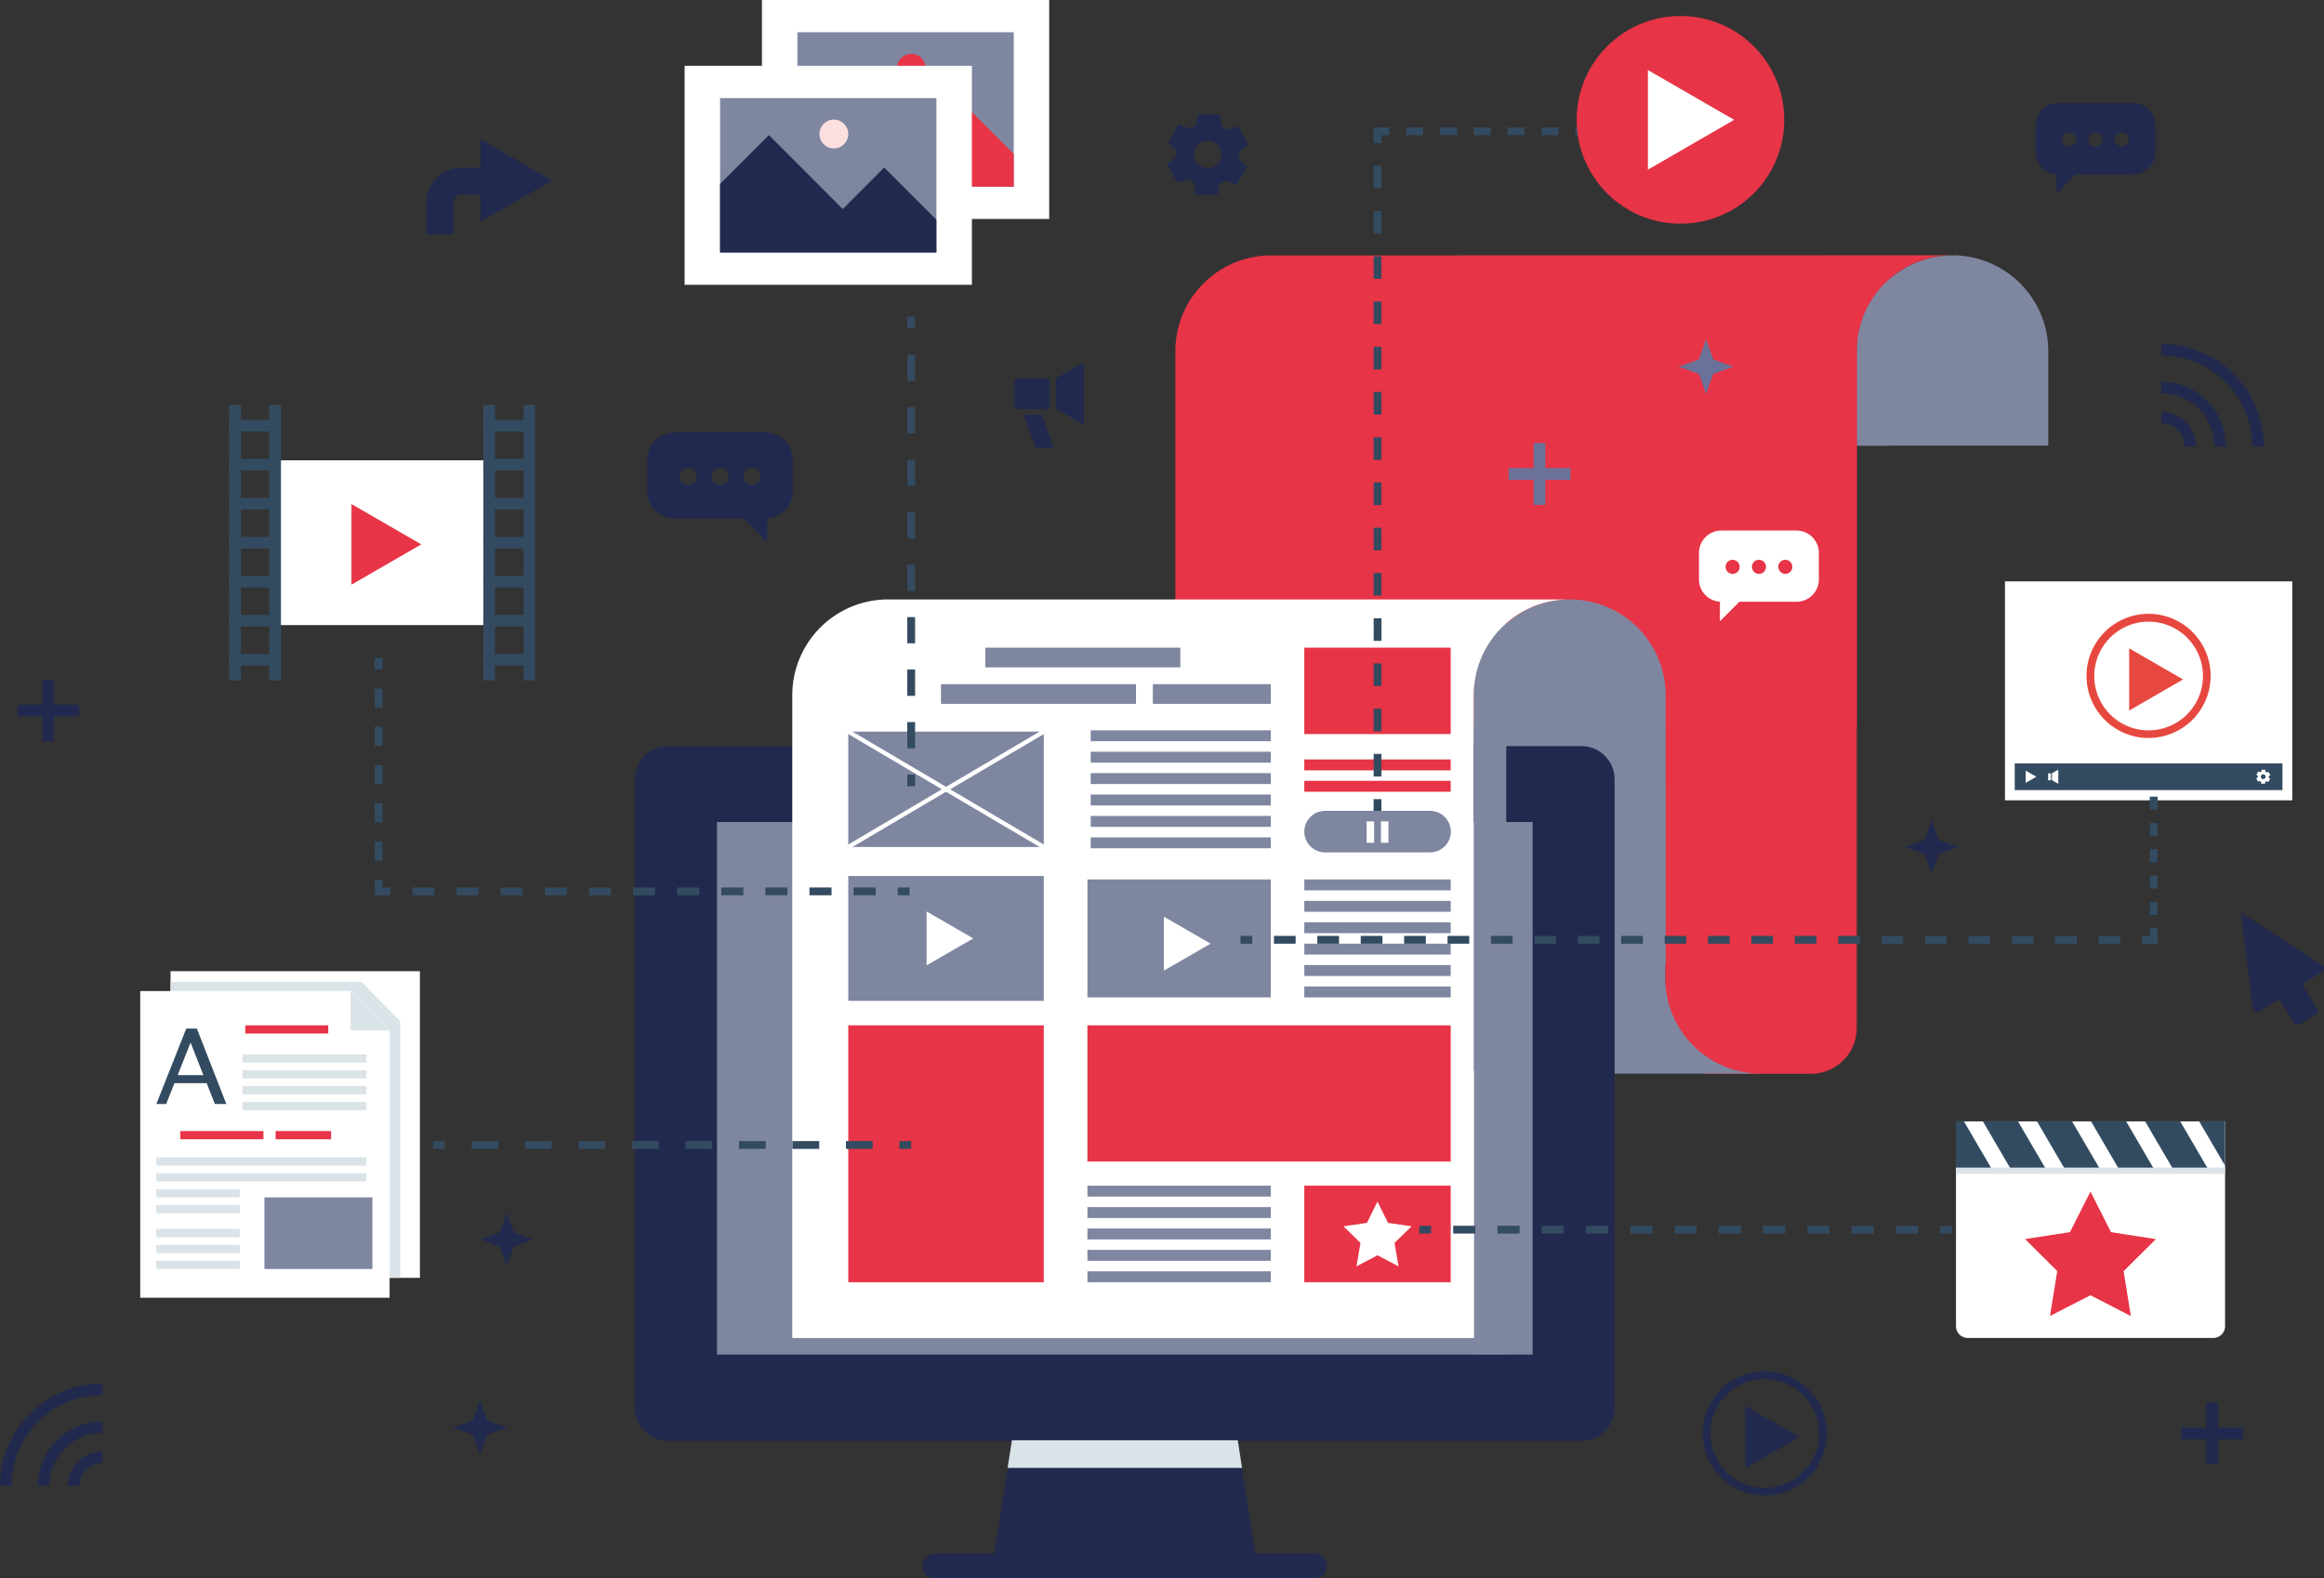 <svg xmlns="http://www.w3.org/2000/svg" viewBox="0 0 812.53 551.64"><rect x="0" y="0" width="812.53" height="551.64" fill="#333333" stroke="none"/><defs><style>.cls-1{isolation:isolate;}.cls-2{fill:#21294e;}.cls-3{fill:#7f86a0;}.cls-4{mix-blend-mode:multiply;}.cls-5{fill:#fff;}.cls-6{fill:#e6483f;}.cls-7{fill:#334b60;}.cls-8{fill:#dae3e8;}.cls-9{fill:#e73446;}.cls-10{fill:#fce0e0;}.cls-11{fill:#24acba;}.cls-12{fill:#6b7299;}</style></defs><g class="cls-1"><g id="Ebene_2" data-name="Ebene 2"><g id="Layer_1" data-name="Layer 1"><polygon class="cls-2" points="432.28 500.72 354.25 500.72 347.5 543.98 439.03 543.98 432.28 500.72"/><path class="cls-3" d="M716.13,122.75a33.48,33.48,0,0,0-67,0v33h67Z"/><g class="cls-4"><rect class="cls-3" x="649.17" y="95.27" width="11.27" height="60.5"/></g><rect class="cls-2" x="6.06" y="246.3" width="21.61" height="4.1"/><rect class="cls-2" x="14.81" y="237.54" width="4.1" height="21.61"/><rect class="cls-2" x="762.61" y="498.96" width="21.61" height="4.1"/><rect class="cls-2" x="771.37" y="490.21" width="4.1" height="21.61"/><path class="cls-2" d="M267.72,151.13H235.79a9.47,9.47,0,0,0-9.45,9.45v11.26a9.47,9.47,0,0,0,9.45,9.45H260l8.24,8.24v-8.27a9.47,9.47,0,0,0,8.89-9.42V160.58A9.47,9.47,0,0,0,267.72,151.13Zm-27.13,18.36a3,3,0,1,1,3-3A3,3,0,0,1,240.59,169.49Zm11.17,0a3,3,0,1,1,3-3A3,3,0,0,1,251.76,169.49Zm11.16,0a3,3,0,1,1,3-3A3,3,0,0,1,262.92,169.49Z"/><path class="cls-2" d="M767.74,156.05h-4a8.11,8.11,0,0,0-8.09-8.1v-4A12.11,12.11,0,0,1,767.74,156.05Z"/><path class="cls-2" d="M778.24,156.05h-4a18.62,18.62,0,0,0-18.59-18.6v-4A22.62,22.62,0,0,1,778.24,156.05Z"/><path class="cls-2" d="M791.48,156.05h-4a31.88,31.88,0,0,0-31.84-31.84v-4A35.87,35.87,0,0,1,791.48,156.05Z"/><path class="cls-2" d="M27.73,519.39h-4a12.1,12.1,0,0,1,12.09-12.08v4A8.11,8.11,0,0,0,27.73,519.39Z"/><path class="cls-2" d="M17.23,519.39h-4a22.61,22.61,0,0,1,22.59-22.58v4A18.62,18.62,0,0,0,17.23,519.39Z"/><path class="cls-2" d="M4,519.39H0a35.87,35.87,0,0,1,35.83-35.83v4A31.88,31.88,0,0,0,4,519.39Z"/><path class="cls-2" d="M193,63.09,168,48.69v9.9h-6.69A12.25,12.25,0,0,0,149.1,70.83v11h9.41v-11A2.86,2.86,0,0,1,161.34,68H168v9.47Z"/><path class="cls-2" d="M177.19,442.58c-.75-2.3-1.61-4.62-2.47-6.92-2.29-.85-4.61-1.71-6.91-2.46,2.3-.75,4.62-1.61,6.91-2.47.86-2.29,1.72-4.61,2.47-6.91.75,2.3,1.61,4.62,2.47,6.91,2.29.86,4.61,1.72,6.91,2.47-2.3.75-4.62,1.61-6.91,2.46C178.8,438,177.94,440.28,177.19,442.58Z"/><path class="cls-2" d="M675.32,305.42c-.75-2.3-1.61-4.62-2.47-6.92-2.29-.85-4.61-1.71-6.91-2.46,2.3-.75,4.62-1.62,6.91-2.47.86-2.29,1.72-4.61,2.47-6.91.75,2.3,1.61,4.62,2.47,6.91,2.29.85,4.61,1.72,6.91,2.47-2.3.75-4.62,1.61-6.91,2.46C676.93,300.8,676.07,303.12,675.32,305.42Z"/><path class="cls-2" d="M811.89,339.63a1.37,1.37,0,0,0,0-2.31L783.5,319v0l0,0,4.21,33.55a1.37,1.37,0,0,0,2.08,1l5.9-3.7a1.37,1.37,0,0,1,1.89.43l4.59,7.32a1.38,1.38,0,0,0,1.89.43l5.68-3.57a1.37,1.37,0,0,0,.43-1.89l-4.6-7.31a1.37,1.37,0,0,1,.43-1.89Z"/><rect class="cls-5" x="700.99" y="203.2" width="100.44" height="76.53"/><path class="cls-6" d="M751.21,257.94a21.7,21.7,0,1,1,21.69-21.7A21.73,21.73,0,0,1,751.21,257.94Zm0-40.66a19,19,0,1,0,19,19A19,19,0,0,0,751.21,217.28Z"/><rect class="cls-7" x="704.4" y="266.82" width="93.61" height="9.34"/><polygon class="cls-6" points="763.24 237.48 744.42 248.35 744.42 226.61 763.24 237.48"/><polygon class="cls-5" points="711.95 271.49 708.24 273.63 708.24 269.35 711.95 271.49"/><rect class="cls-5" x="716.07" y="270.31" width="1.01" height="2.41"/><polygon class="cls-5" points="717.41 270.31 717.41 272.67 719.63 273.97 719.63 269 717.41 270.31"/><path class="cls-5" d="M793.19,271.49s0-.08,0-.13l.57-.48-.64-1.12-.65.24a1.42,1.42,0,0,0-.33-.21l-.13-.74h-1.3l-.12.67a1.7,1.7,0,0,0-.35.19l-.7-.26-.65,1.12.53.45a2.23,2.23,0,0,0,0,.27.5.5,0,0,0,0,.12l-.58.48.65,1.12.65-.23a1.85,1.85,0,0,0,.33.21l.13.74h1.29l.12-.68a2,2,0,0,0,.36-.18l.69.25.65-1.12-.52-.44A2.45,2.45,0,0,0,793.19,271.49Zm-1.9.82a.83.83,0,1,1,.82-.82A.83.83,0,0,1,791.29,272.31Z"/><path class="cls-5" d="M683.82,391.94h94.12a0,0,0,0,1,0,0v71.57a4.14,4.14,0,0,1-4.14,4.14H688a4.14,4.14,0,0,1-4.14-4.14V391.94A0,0,0,0,1,683.82,391.94Z"/><polygon class="cls-7" points="715.19 408.45 702.92 408.45 693.27 391.94 705.54 391.94 715.19 408.45"/><polygon class="cls-7" points="734.1 408.45 721.83 408.45 712.18 391.94 724.44 391.94 734.1 408.45"/><polygon class="cls-7" points="753 408.45 740.73 408.45 731.08 391.94 743.35 391.94 753 408.45"/><polygon class="cls-7" points="771.91 408.45 759.64 408.45 749.99 391.94 762.25 391.94 771.91 408.45"/><polygon class="cls-7" points="683.82 391.94 683.82 408.1 684.02 408.45 696.29 408.45 686.63 391.94 683.82 391.94"/><polygon class="cls-7" points="768.89 391.94 777.94 407.42 777.94 391.94 768.89 391.94"/><rect class="cls-8" x="683.82" y="408.1" width="94.12" height="2.17"/><polygon class="cls-9" points="745 459.99 730.87 452.72 716.73 459.97 719.27 444.29 708.01 433.08 723.71 430.65 730.89 416.48 738.05 430.66 753.75 433.11 742.47 444.3 745 459.99"/><rect class="cls-5" x="97.71" y="160.89" width="71.29" height="57.59"/><polygon class="cls-9" points="147.28 190.27 122.88 204.36 122.88 176.18 147.28 190.27"/><rect class="cls-7" x="168.99" y="141.54" width="4.08" height="96.29"/><rect class="cls-7" x="183.01" y="141.54" width="4.08" height="96.29"/><rect class="cls-7" x="175.74" y="139.97" width="4.08" height="17.58" transform="translate(29.02 326.54) rotate(-90)"/><rect class="cls-7" x="175.74" y="153.61" width="4.08" height="17.58" transform="translate(15.38 340.18) rotate(-90)"/><rect class="cls-7" x="175.74" y="167.26" width="4.08" height="17.58" transform="translate(1.74 353.83) rotate(-90)"/><rect class="cls-7" x="175.74" y="180.9" width="4.08" height="17.58" transform="translate(-11.9 367.47) rotate(-90)"/><rect class="cls-7" x="175.74" y="194.54" width="4.08" height="17.58" transform="translate(-25.54 381.11) rotate(-90)"/><rect class="cls-7" x="175.74" y="208.18" width="4.08" height="17.58" transform="translate(-39.19 394.75) rotate(-90)"/><rect class="cls-7" x="175.74" y="221.82" width="4.08" height="17.58" transform="translate(-52.83 408.39) rotate(-90)"/><rect class="cls-7" x="80.13" y="141.54" width="4.08" height="96.29"/><rect class="cls-7" x="94.15" y="141.54" width="4.08" height="96.29"/><rect class="cls-7" x="86.88" y="139.97" width="4.08" height="17.58" transform="translate(-59.84 237.68) rotate(-90)"/><rect class="cls-7" x="86.88" y="153.61" width="4.08" height="17.58" transform="translate(-73.48 251.32) rotate(-90)"/><rect class="cls-7" x="86.88" y="167.26" width="4.08" height="17.58" transform="translate(-87.13 264.96) rotate(-90)"/><rect class="cls-7" x="86.88" y="180.9" width="4.08" height="17.58" transform="translate(-100.77 278.6) rotate(-90)"/><rect class="cls-7" x="86.88" y="194.54" width="4.08" height="17.58" transform="translate(-114.41 292.24) rotate(-90)"/><rect class="cls-7" x="86.88" y="208.18" width="4.08" height="17.58" transform="translate(-128.05 305.89) rotate(-90)"/><rect class="cls-7" x="86.88" y="221.82" width="4.08" height="17.58" transform="translate(-141.69 319.53) rotate(-90)"/><rect class="cls-5" x="59.63" y="339.45" width="87.18" height="107.18"/><g class="cls-4"><polygon class="cls-8" points="126.34 343.17 59.63 343.17 59.63 346.4 122.62 346.4 136.21 360.17 136.21 446.63 139.94 446.63 139.94 356.94 126.34 343.17"/></g><polygon class="cls-5" points="122.62 346.4 49.03 346.4 49.03 453.58 136.21 453.58 136.21 360.17 122.62 346.4"/><rect class="cls-8" x="84.75" y="368.52" width="43.37" height="2.87"/><rect class="cls-8" x="84.75" y="374.07" width="43.37" height="2.87"/><rect class="cls-8" x="84.75" y="379.62" width="43.37" height="2.87"/><rect class="cls-8" x="84.75" y="385.17" width="43.37" height="2.87"/><rect class="cls-9" x="63.05" y="395.33" width="29.05" height="2.87"/><rect class="cls-9" x="96.35" y="395.33" width="19.4" height="2.87"/><rect class="cls-9" x="85.77" y="358.37" width="29" height="2.87"/><rect class="cls-8" x="54.66" y="404.54" width="73.45" height="2.87"/><rect class="cls-8" x="54.66" y="410.09" width="73.45" height="2.87"/><rect class="cls-8" x="54.66" y="415.64" width="29.16" height="2.87"/><rect class="cls-8" x="54.66" y="421.19" width="29.16" height="2.87"/><rect class="cls-8" x="54.66" y="429.57" width="29.16" height="2.87"/><rect class="cls-8" x="54.66" y="435.12" width="29.16" height="2.87"/><rect class="cls-8" x="54.66" y="440.67" width="29.16" height="2.87"/><rect class="cls-3" x="92.45" y="418.51" width="37.74" height="25.03"/><polygon class="cls-8" points="122.59 346.4 122.59 360.17 136.21 360.17 122.59 346.4"/><path class="cls-7" d="M54.66,385.88,65.12,359.5h3.71l10.3,26.38h-4l-2.87-7.29H61l-2.91,7.29Zm7.45-10.09h9L66.63,364.4Z"/><rect class="cls-5" x="266.39" width="100.44" height="76.53"/><rect class="cls-3" x="278.79" y="11.27" width="75.64" height="53.98"/><path class="cls-9" d="M323.61,23.83a5,5,0,1,1-5-5A5,5,0,0,1,323.61,23.83Z"/><polygon class="cls-9" points="278.79 41.3 295.86 24.23 321.69 50.05 336.18 35.55 354.43 53.8 354.43 65.25 278.79 65.25 278.79 41.3"/><rect class="cls-5" x="239.36" y="23.01" width="100.44" height="76.53"/><rect class="cls-3" x="251.76" y="34.28" width="75.64" height="53.98"/><circle class="cls-10" cx="291.54" cy="46.84" r="5.04"/><polygon class="cls-2" points="251.75 64.31 268.83 47.23 294.65 73.06 309.14 58.56 327.39 76.81 327.39 88.26 251.75 88.26 251.75 64.31"/><rect class="cls-9" x="582.21" y="93.83" width="66.96" height="281.5" rx="16.03"/><rect class="cls-3" x="504.77" y="337.07" width="35.53" height="36.9"/><path class="cls-3" d="M582.21,341.78V273.3H344v68.48a33.48,33.48,0,0,0,33.48,33.48H615.69A33.48,33.48,0,0,1,582.21,341.78Z"/><path class="cls-3" d="M606.12,375.26h2v-.07C607.5,375.23,606.81,375.26,606.12,375.26Z"/><path class="cls-9" d="M444.42,89.27h0a33.48,33.48,0,0,0-33.48,33.48V337.29a33.47,33.47,0,0,0,33.48,33.48h0a33.47,33.47,0,0,0,33.48-33.48V253.71H649.17v-131a33.48,33.48,0,0,1,33.48-33.48Z"/><path class="cls-10" d="M682.65,89.27c.69,0,1.37,0,2.05.07v-.07Z"/><path class="cls-3" d="M550.89,209.59c-.67,0-1.36-.07-2-.07A33.48,33.48,0,0,0,515.36,243v94.07h67V243A33.47,33.47,0,0,0,550.89,209.59Z"/><path class="cls-5" d="M552.83,209.52c.69,0,1.37,0,2,.07v-.07Z"/><rect class="cls-2" x="224.64" y="263.4" width="337.26" height="237.62" rx="4.49"/><path class="cls-2" d="M552.93,503.62H233.6A11.58,11.58,0,0,1,222,492.05V272.36a11.58,11.58,0,0,1,11.57-11.57H552.93a11.58,11.58,0,0,1,11.57,11.57V492.05A11.58,11.58,0,0,1,552.93,503.62ZM233.6,266a6.36,6.36,0,0,0-6.36,6.36V492.05a6.37,6.37,0,0,0,6.36,6.36H552.93a6.38,6.38,0,0,0,6.36-6.36V272.36a6.37,6.37,0,0,0-6.36-6.36Z"/><rect class="cls-3" x="250.68" y="287.31" width="285.16" height="186.18"/><g class="cls-4"><rect class="cls-3" x="515.36" y="210.81" width="11.27" height="262.68"/></g><path class="cls-5" d="M548.73,209.52H310.5A33.48,33.48,0,0,0,277,243V467.66H515.36V374h-.11V243A33.48,33.48,0,0,1,548.73,209.52Z"/><path class="cls-7" d="M493.27,429.8a7.69,7.69,0,1,1-7.68-7.69A7.68,7.68,0,0,1,493.27,429.8Z"/><path class="cls-11" d="M326.26,263.4a7.69,7.69,0,1,1-7.69-7.69A7.68,7.68,0,0,1,326.26,263.4Z"/><path class="cls-3" d="M326.26,400.19a7.69,7.69,0,1,1-7.69-7.68A7.69,7.69,0,0,1,326.26,400.19Z"/><rect class="cls-3" x="344.49" y="226.38" width="68.18" height="6.88"/><rect class="cls-3" x="328.99" y="239.13" width="68.18" height="6.88"/><rect class="cls-3" x="403.07" y="239.13" width="41.24" height="6.88"/><rect class="cls-3" x="296.58" y="255.71" width="68.35" height="40.33"/><polygon class="cls-5" points="364.56 296.68 296.2 256.35 296.95 255.07 365.31 295.4 364.56 296.68"/><polygon class="cls-5" points="296.95 296.68 296.2 295.4 364.56 255.07 365.31 256.35 296.95 296.68"/><rect class="cls-9" x="296.58" y="358.37" width="68.35" height="89.8"/><rect class="cls-3" x="296.58" y="306.17" width="68.35" height="43.65"/><rect class="cls-3" x="456.02" y="307.38" width="51.18" height="3.81"/><rect class="cls-3" x="456.02" y="314.87" width="51.18" height="3.81"/><rect class="cls-3" x="456.02" y="322.35" width="51.18" height="3.81"/><rect class="cls-3" x="456.02" y="329.83" width="51.18" height="3.81"/><rect class="cls-3" x="456.02" y="337.31" width="51.18" height="3.81"/><rect class="cls-3" x="456.02" y="344.8" width="51.18" height="3.81"/><rect class="cls-3" x="381.35" y="255.26" width="62.96" height="3.81"/><rect class="cls-3" x="381.35" y="262.75" width="62.96" height="3.81"/><rect class="cls-3" x="381.35" y="270.23" width="62.96" height="3.81"/><rect class="cls-3" x="381.35" y="277.71" width="62.96" height="3.81"/><rect class="cls-3" x="381.35" y="285.19" width="62.96" height="3.81"/><rect class="cls-3" x="381.35" y="292.68" width="62.96" height="3.81"/><rect class="cls-9" x="456.02" y="265.44" width="51.18" height="3.81"/><rect class="cls-9" x="456.02" y="272.92" width="51.18" height="3.81"/><rect class="cls-3" x="380.19" y="414.42" width="64.11" height="3.81"/><rect class="cls-3" x="380.19" y="421.91" width="64.11" height="3.81"/><rect class="cls-3" x="380.19" y="429.39" width="64.11" height="3.81"/><rect class="cls-3" x="380.19" y="436.87" width="64.11" height="3.81"/><rect class="cls-3" x="380.19" y="444.35" width="64.11" height="3.81"/><rect class="cls-9" x="456.02" y="226.38" width="51.18" height="30.19"/><rect class="cls-9" x="456.02" y="414.42" width="51.18" height="33.74"/><polygon class="cls-5" points="481.61 419.97 485.29 427.42 493.52 428.62 487.57 434.42 488.97 442.62 481.61 438.75 474.25 442.62 475.66 434.42 469.7 428.62 477.93 427.42 481.61 419.97"/><polygon class="cls-5" points="340.28 328 323.96 337.42 323.96 318.57 340.28 328"/><rect class="cls-3" x="380.19" y="307.38" width="64.11" height="41.22"/><polygon class="cls-5" points="423.25 329.83 406.93 339.26 406.93 320.4 423.25 329.83"/><path class="cls-3" d="M500,297.93H463.28a7.29,7.29,0,0,1-7.26-7.26h0a7.29,7.29,0,0,1,7.26-7.26H500a7.28,7.28,0,0,1,7.25,7.26h0A7.28,7.28,0,0,1,500,297.93Z"/><rect class="cls-5" x="477.8" y="287.1" width="2.62" height="7.48"/><rect class="cls-5" x="482.81" y="287.1" width="2.62" height="7.48"/><rect class="cls-7" x="678.32" y="428.43" width="4.1" height="2.73"/><path class="cls-7" d="M670.58,431.16h-7.73v-2.73h7.73Zm-15.47,0h-7.74v-2.73h7.74Z"/><path class="cls-7" d="M639.63,431.16h-7.74v-2.73h7.74Zm-15.48,0h-7.74v-2.73h7.74Zm-15.48,0h-7.73v-2.73h7.73Zm-15.47,0h-7.74v-2.73h7.74Zm-15.48,0H570v-2.73h7.74Zm-15.48,0H554.5v-2.73h7.74Zm-15.48,0H539v-2.73h7.73Zm-15.47,0h-7.74v-2.73h7.74Zm-15.48,0h-7.74v-2.73h7.74Z"/><rect class="cls-7" x="496.23" y="428.43" width="4.1" height="2.73"/><rect class="cls-7" x="151.38" y="398.83" width="4.1" height="2.73"/><path class="cls-7" d="M192.89,401.56h-9.35v-2.73h9.35Zm-18.71,0h-9.35v-2.73h9.35Z"/><path class="cls-7" d="M305.12,401.56h-9.35v-2.73h9.35Zm-18.7,0h-9.36v-2.73h9.36Zm-18.71,0h-9.35v-2.73h9.35Zm-18.71,0h-9.35v-2.73H249Zm-18.7,0H221v-2.73h9.35Zm-18.71,0h-9.35v-2.73h9.35Z"/><rect class="cls-7" x="314.47" y="398.83" width="4.1" height="2.73"/><rect class="cls-7" x="317.21" y="110.68" width="2.73" height="4.1"/><path class="cls-7" d="M319.94,151.47h-2.73V142.3h2.73Zm0-18.34h-2.73V124h2.73Z"/><path class="cls-7" d="M319.94,261.55h-2.73v-9.17h2.73Zm0-18.34h-2.73V234h2.73Zm0-18.35h-2.73v-9.17h2.73Zm0-18.35h-2.73v-9.17h2.73Zm0-18.34h-2.73V179h2.73Zm0-18.35h-2.73v-9.17h2.73Z"/><rect class="cls-7" x="317.21" y="270.73" width="2.73" height="4.1"/><rect class="cls-7" x="433.71" y="327.12" width="4.1" height="2.73"/><path class="cls-7" d="M468.17,329.85h-7.59v-2.73h7.59Zm-15.18,0H445.4v-2.73H453Z"/><path class="cls-7" d="M741.31,329.85h-7.58v-2.73h7.58Zm-15.17,0h-7.59v-2.73h7.59Zm-15.18,0h-7.58v-2.73H711Zm-15.17,0H688.2v-2.73h7.59Zm-15.18,0H673v-2.73h7.58Zm-15.17,0h-7.59v-2.73h7.59Zm-15.18,0h-7.58v-2.73h7.58Zm-15.17,0H627.5v-2.73h7.59Zm-15.18,0h-7.58v-2.73h7.58Zm-15.17,0h-7.59v-2.73h7.59Zm-15.18,0H582v-2.73h7.58Zm-15.17,0H566.8v-2.73h7.59Zm-15.18,0h-7.58v-2.73h7.58Zm-15.17,0h-7.59v-2.73H544Zm-15.18,0h-7.58v-2.73h7.58Zm-15.17,0H506.1v-2.73h7.59Zm-15.18,0h-7.58v-2.73h7.58Zm-15.17,0h-7.59v-2.73h7.59Z"/><polygon class="cls-7" points="754.37 329.85 748.9 329.85 748.9 327.12 751.63 327.12 751.63 324.38 754.37 324.38 754.37 329.85"/><path class="cls-7" d="M754.37,319.79h-2.74V315.2h2.74Zm0-9.19h-2.74V306h2.74Z"/><path class="cls-7" d="M754.37,301.41h-2.74v-4.59h2.74Zm0-9.19h-2.74v-4.59h2.74Zm0-9.18h-2.74v-4.6h2.74Z"/><rect class="cls-7" x="751.63" y="269.75" width="2.73" height="4.1"/><rect class="cls-7" x="480.25" y="279.31" width="2.73" height="4.1"/><path class="cls-7" d="M483,271.41h-2.73V263.5H483Zm0-15.82h-2.73v-7.91H483Z"/><path class="cls-7" d="M483,239.77h-2.73v-7.9H483ZM483,224h-2.73v-7.91H483Zm0-15.82h-2.73v-7.9H483Zm0-15.81h-2.73v-7.91H483Zm0-15.82h-2.73V168.6H483Zm0-15.81h-2.73v-7.91H483Zm0-15.82h-2.73V137H483Zm0-15.81h-2.73v-7.91H483Zm0-15.82h-2.73v-7.91H483Zm0-15.82h-2.73v-7.9H483Zm0-15.81h-2.73V73.71H483Zm0-15.82h-2.73V57.9H483Z"/><polygon class="cls-7" points="482.98 49.99 480.25 49.99 480.25 44.52 485.71 44.52 485.71 47.26 482.98 47.26 482.98 49.99"/><path class="cls-7" d="M509.37,47.25h-5.91V44.52h5.91Zm-11.83,0h-5.91V44.52h5.91Z"/><path class="cls-7" d="M544.86,47.25H539V44.52h5.91Zm-11.83,0h-5.91V44.52H533Zm-11.83,0h-5.91V44.52h5.91Z"/><rect class="cls-7" x="550.78" y="44.52" width="4.1" height="2.73"/><rect class="cls-7" x="131.01" y="229.92" width="2.73" height="4.1"/><path class="cls-7" d="M133.75,260.72H131V254h2.74Zm0-13.35H131v-6.68h2.74Z"/><path class="cls-7" d="M133.75,300.78H131v-6.67h2.74Zm0-13.35H131v-6.68h2.74Zm0-13.35H131V267.4h2.74Z"/><polygon class="cls-7" points="136.48 312.93 131.01 312.93 131.01 307.46 133.75 307.46 133.75 310.19 136.48 310.19 136.48 312.93"/><path class="cls-7" d="M167.33,312.93h-7.71v-2.74h7.71Zm-15.43,0h-7.71v-2.74h7.71Z"/><path class="cls-7" d="M306.16,312.93h-7.71v-2.74h7.71Zm-15.42,0H283v-2.74h7.72Zm-15.43,0H267.6v-2.74h7.71Zm-15.43,0h-7.71v-2.74h7.71Zm-15.42,0h-7.71v-2.74h7.71Zm-15.42,0h-7.72v-2.74H229Zm-15.43,0H205.9v-2.74h7.71Zm-15.43,0h-7.71v-2.74h7.71Zm-15.42,0H175v-2.74h7.72Z"/><rect class="cls-7" x="313.88" y="310.19" width="4.1" height="2.73"/><circle class="cls-9" cx="587.53" cy="41.89" r="36.3"/><polygon class="cls-5" points="606.31 41.89 576.15 59.3 576.15 24.48 606.31 41.89"/><path class="cls-2" d="M224.64,473.49H561.89a0,0,0,0,1,0,0v22.8a4.72,4.72,0,0,1-4.72,4.72H229.36a4.72,4.72,0,0,1-4.72-4.72v-22.8A0,0,0,0,1,224.64,473.49Z"/><rect class="cls-9" x="380.19" y="358.37" width="127.01" height="47.61"/><path class="cls-2" d="M459.68,551.64H326.85a4.34,4.34,0,0,1-4.32-4.33h0a4.34,4.34,0,0,1,4.32-4.33H459.68a4.34,4.34,0,0,1,4.32,4.33h0A4.34,4.34,0,0,1,459.68,551.64Z"/><g class="cls-4"><polygon class="cls-8" points="353.79 503.41 352.28 513.06 434.25 513.06 432.75 503.41 353.79 503.41"/></g><path class="cls-2" d="M433.25,54c0-.24-.06-.46-.07-.7l3.31-2.79-3.73-6.46L429,45.43a11.42,11.42,0,0,0-1.91-1.21L426.35,40h-7.47l-.68,3.88a11,11,0,0,0-2.07,1.07l-4-1.46-3.74,6.47,3,2.55a11.62,11.62,0,0,0-.16,1.56c0,.25.06.47.07.71L408,57.52,411.76,64l3.73-1.35a11.51,11.51,0,0,0,1.92,1.21l.75,4.26h7.47l.69-3.88a11.18,11.18,0,0,0,2.06-1.07l4,1.46,3.73-6.47-3-2.55A10.19,10.19,0,0,0,433.25,54Zm-11,4.77A4.77,4.77,0,1,1,427,54,4.78,4.78,0,0,1,422.26,58.8Z"/><path class="cls-12" d="M596.49,137.79c-.77-2.36-1.65-4.74-2.53-7.1-2.35-.87-4.74-1.76-7.1-2.53,2.36-.77,4.75-1.66,7.1-2.53.88-2.36,1.76-4.74,2.53-7.1.77,2.36,1.66,4.74,2.54,7.1,2.35.87,4.73,1.76,7.09,2.53-2.36.77-4.74,1.66-7.09,2.53C598.15,133.05,597.26,135.43,596.49,137.79Z"/><path class="cls-2" d="M167.81,508.59c-.77-2.36-1.66-4.74-2.53-7.1-2.36-.87-4.74-1.76-7.1-2.53,2.36-.77,4.74-1.65,7.1-2.53.87-2.35,1.76-4.74,2.53-7.1.77,2.36,1.66,4.75,2.53,7.1,2.36.88,4.74,1.76,7.1,2.53-2.36.77-4.74,1.66-7.1,2.53C169.47,503.85,168.58,506.23,167.81,508.59Z"/><path class="cls-2" d="M711.69,43.83v9.29A7.81,7.81,0,0,0,719,60.89v6.83l6.81-6.8h20a7.82,7.82,0,0,0,7.79-7.8V43.83a7.82,7.82,0,0,0-7.79-7.8H719.49A7.82,7.82,0,0,0,711.69,43.83Zm27.72,4.89a2.46,2.46,0,1,1,2.46,2.46A2.46,2.46,0,0,1,739.41,48.72Zm-9.21,0a2.46,2.46,0,1,1,2.46,2.46A2.46,2.46,0,0,1,730.2,48.72Zm-9.21,0a2.46,2.46,0,1,1,2.46,2.46A2.46,2.46,0,0,1,721,48.72Z"/><path class="cls-5" d="M594,193.24v9.29a7.81,7.81,0,0,0,7.33,7.77v6.83l6.8-6.81h20a7.81,7.81,0,0,0,7.8-7.79v-9.29a7.82,7.82,0,0,0-7.8-7.8H601.82A7.81,7.81,0,0,0,594,193.24Zm27.72,4.89a2.46,2.46,0,1,1,2.46,2.46A2.46,2.46,0,0,1,621.75,198.13Zm-9.21,0a2.46,2.46,0,1,1,2.46,2.46A2.46,2.46,0,0,1,612.54,198.13Zm-9.21,0a2.46,2.46,0,1,1,2.46,2.46A2.46,2.46,0,0,1,603.33,198.13Z"/><polygon class="cls-2" points="629.06 502.25 610.24 513.12 610.24 491.38 629.06 502.25"/><path class="cls-2" d="M617,522.71a21.7,21.7,0,1,1,21.7-21.7A21.72,21.72,0,0,1,617,522.71Zm0-40.66a19,19,0,1,0,19,19A19,19,0,0,0,617,482.05Z"/><polygon class="cls-2" points="369.15 132.3 369.15 142.79 378.98 148.57 378.98 126.53 369.15 132.3"/><rect class="cls-2" x="354.68" y="132.3" width="12.35" height="10.7"/><polygon class="cls-2" points="368.39 156.55 362.11 156.55 357.97 144.92 364.25 144.92 368.39 156.55"/><rect class="cls-12" x="527.45" y="163.61" width="21.61" height="4.1"/><rect class="cls-12" x="536.2" y="154.86" width="4.1" height="21.61"/></g></g></g></svg>